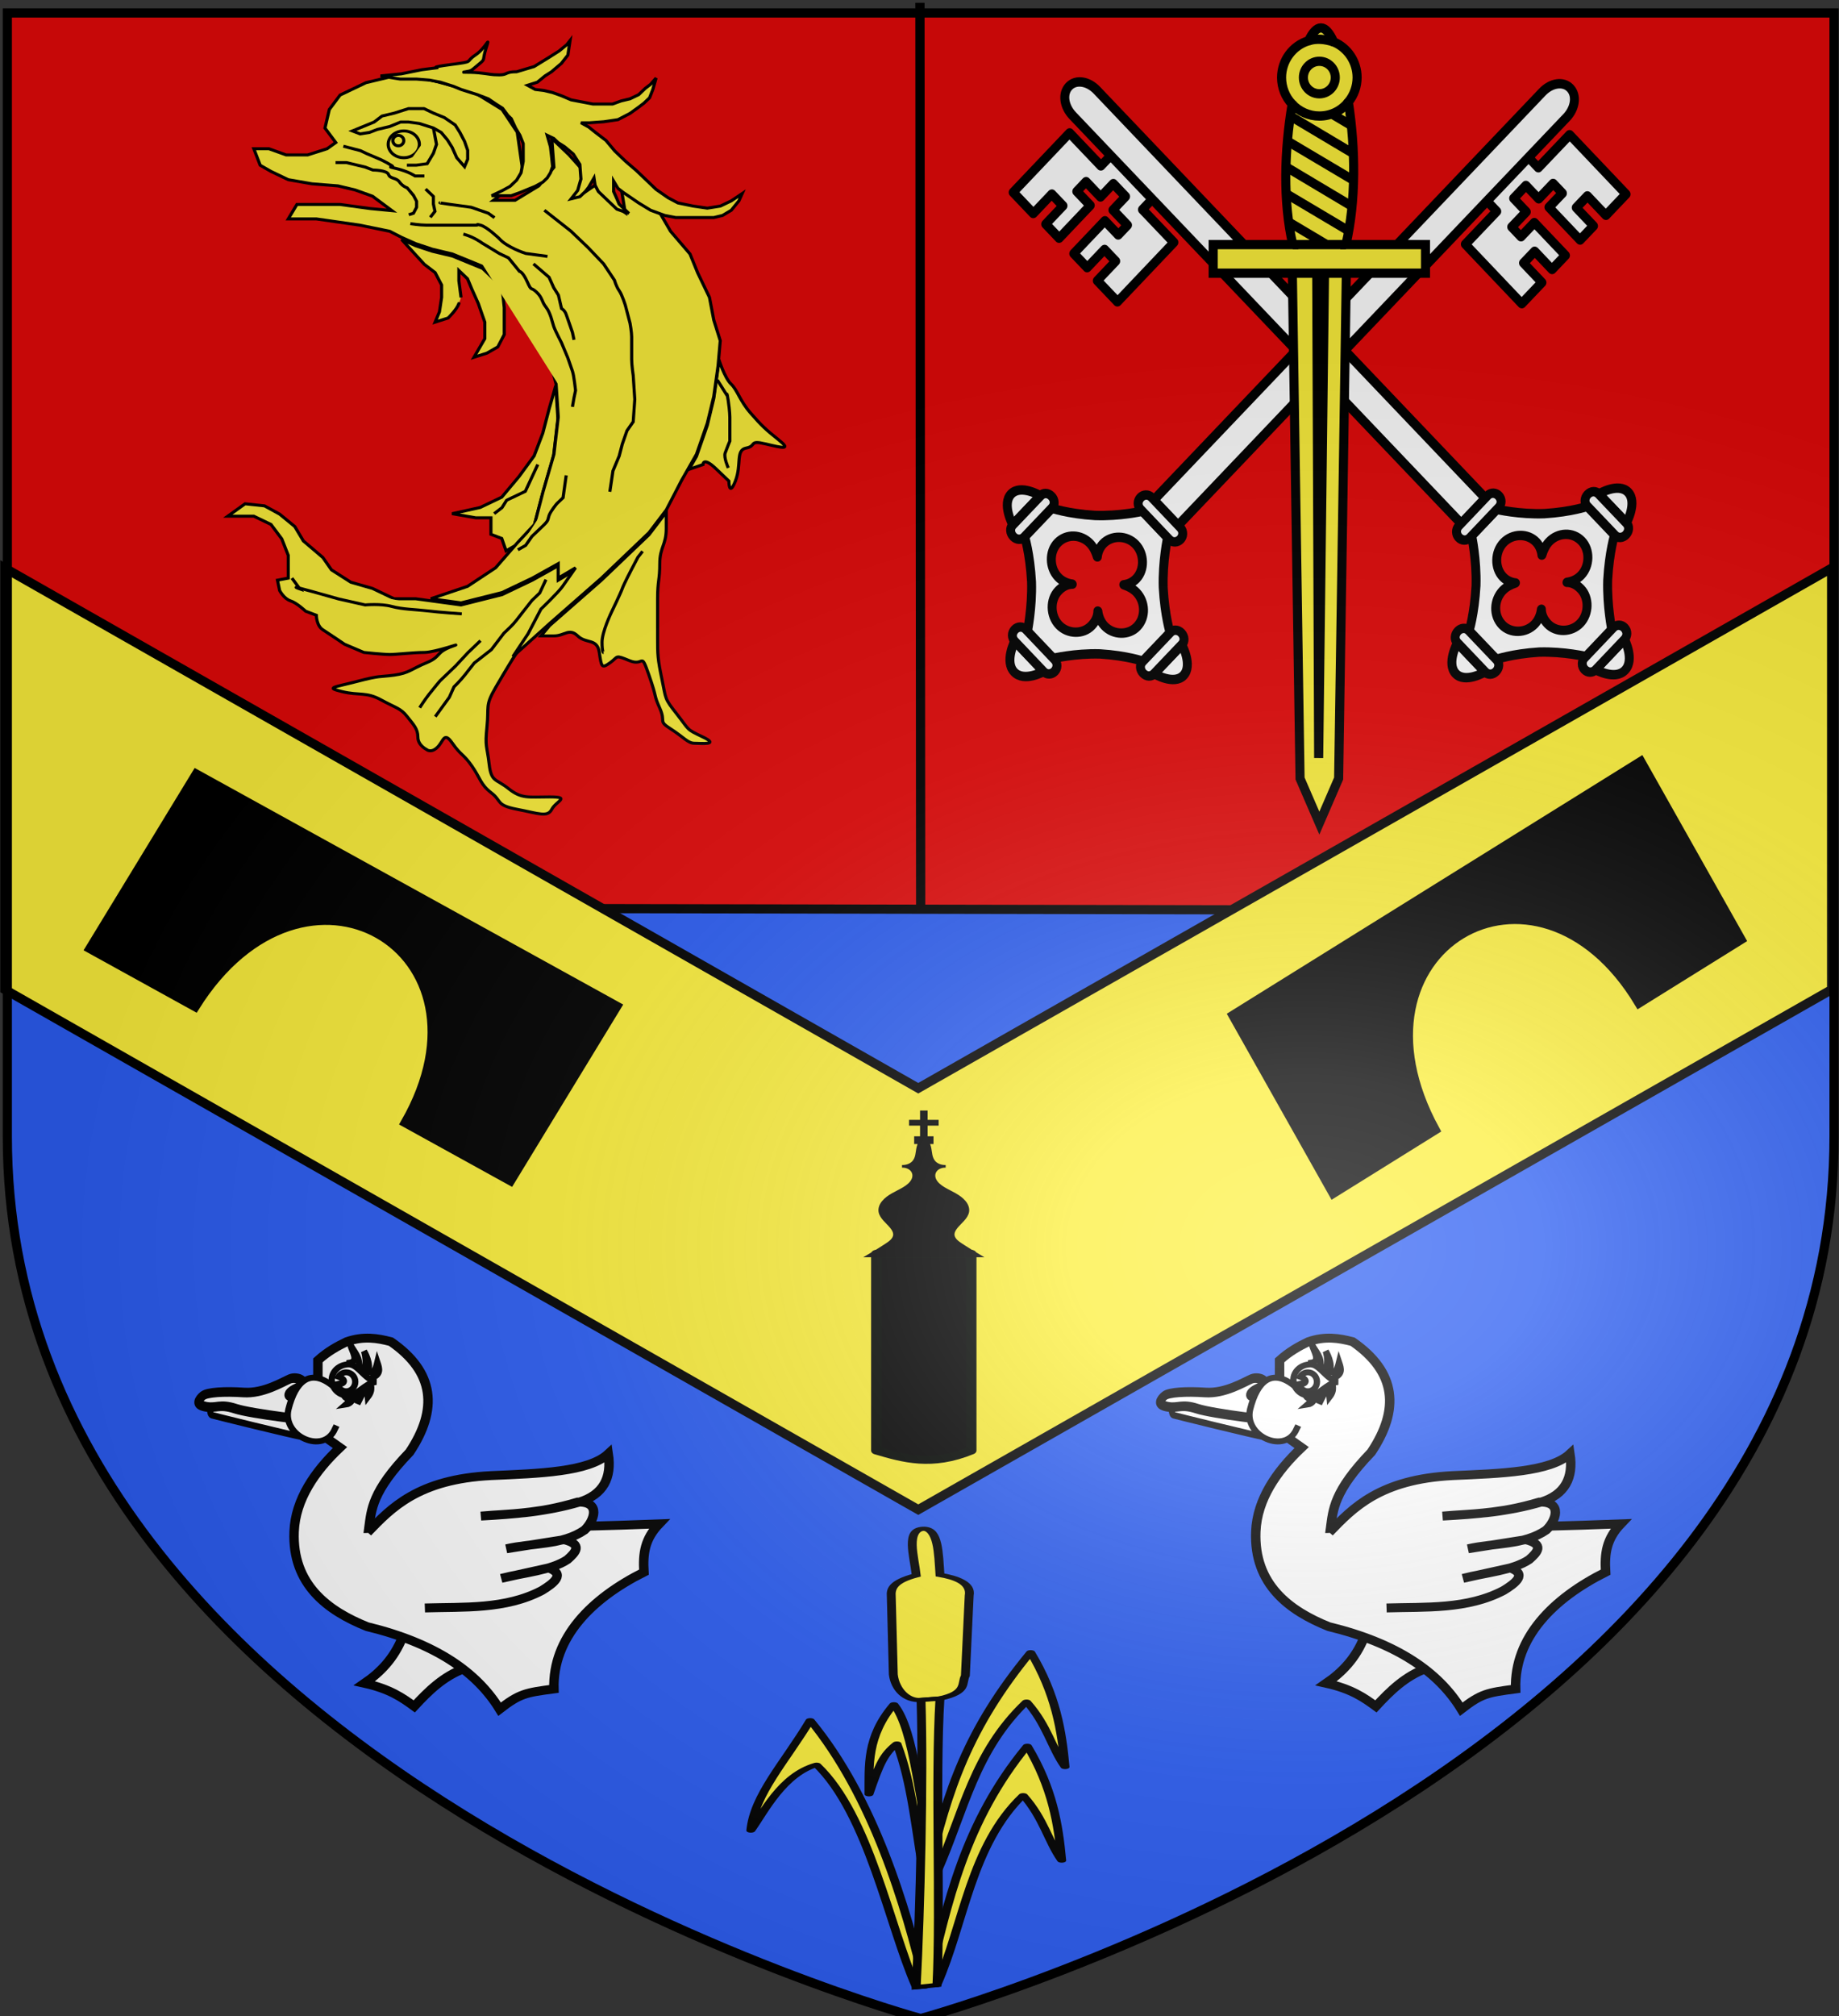 <?xml version="1.0" encoding="UTF-8" standalone="no"?>
<svg
   height="658.974"
   width="601.465"
   version="1.0"
   id="svg2"
   sodipodi:version="0.32"
   inkscape:version="1.1.2 (b8e25be833, 2022-02-05)"
   sodipodi:docname="AAa.svg"
   inkscape:export-filename="/Users/olivier/Desktop/Blason Rouge/Blason_Vide_3D.png"
   inkscape:export-xdpi="144"
   inkscape:export-ydpi="144"
   inkscape:output_extension="org.inkscape.output.svg.inkscape"
   xmlns:inkscape="http://www.inkscape.org/namespaces/inkscape"
   xmlns:sodipodi="http://sodipodi.sourceforge.net/DTD/sodipodi-0.dtd"
   xmlns:xlink="http://www.w3.org/1999/xlink"
   xmlns="http://www.w3.org/2000/svg"
   xmlns:svg="http://www.w3.org/2000/svg"
   xmlns:rdf="http://www.w3.org/1999/02/22-rdf-syntax-ns#"
   xmlns:cc="http://creativecommons.org/ns#"
   xmlns:dc="http://purl.org/dc/elements/1.1/">
  <rect width="100%" height="100%" fill="#333333" stroke="none"/>
  <sodipodi:namedview
     inkscape:window-height="1525"
     inkscape:window-width="2560"
     inkscape:pageshadow="2"
     inkscape:pageopacity="0.0"
     guidetolerance="10.0"
     gridtolerance="10.0"
     objecttolerance="10000"
     borderopacity="1.0"
     bordercolor="#666666"
     pagecolor="#ffffff"
     id="base"
     showgrid="true"
     height="660px"
     inkscape:zoom="0.9855959"
     inkscape:cx="-58.34034"
     inkscape:cy="301.84785"
     inkscape:window-x="-9"
     inkscape:window-y="-9"
     inkscape:current-layer="layer4"
     showguides="true"
     inkscape:guide-bbox="true"
     inkscape:snap-nodes="false"
     inkscape:snap-global="false"
     showborder="false"
     inkscape:pagecheckerboard="0"
     inkscape:window-maximized="1">
    <inkscape:grid
       type="xygrid"
       id="grid2403"
       visible="false"
       enabled="true"
       spacingx="30px"
       spacingy="30px" />
  </sodipodi:namedview>
  <desc
     id="desc4">Flag of Canton of Valais (Wallis)</desc>
  <defs
     id="defs6">
    <linearGradient
       id="linearGradient2893">
      <stop
         style="stop-color:white;stop-opacity:0.314;"
         offset="0"
         id="stop2895" />
      <stop
         id="stop2897"
         offset="0.19"
         style="stop-color:white;stop-opacity:0.251;" />
      <stop
         style="stop-color:#6b6b6b;stop-opacity:0.125;"
         offset="0.6"
         id="stop2901" />
      <stop
         style="stop-color:black;stop-opacity:0.125;"
         offset="1"
         id="stop2899" />
    </linearGradient>
    <radialGradient
       inkscape:collect="always"
       xlink:href="#linearGradient2893"
       id="radialGradient3163"
       gradientUnits="userSpaceOnUse"
       gradientTransform="matrix(1.354,0,0,0.977,126.232,187.325)"
       cx="221.445"
       cy="226.331"
       fx="221.445"
       fy="226.331"
       r="300" />
    <pattern
       patternUnits="userSpaceOnUse"
       width="178.168"
       height="199.71"
       patternTransform="translate(-328.318,-112.593)"
       id="pattern4124">
      <g
         transform="matrix(0.806,0,0,0.77,264.813,86.782)"
         id="g4119">
        <path
           style="fill:#fcef3c;fill-opacity:1;stroke:#000000;stroke-width:3.807;stroke-miterlimit:4;stroke-dasharray:none;stroke-opacity:1;display:inline"
           sodipodi:nodetypes="cccccccccccccccccccccccccccccccccccccccc"
           id="path4262"
           d="M -267.374,-6.853 L -272.223,16.977 L -277.071,-6.853 L -277.071,-26.381 L -277.071,-51.594 L -302.284,-51.594 L -302.284,-37.048 L -311.982,-37.048 L -311.982,-51.594 L -326.528,-51.594 L -326.528,-61.291 L -311.982,-61.291 L -311.982,-75.837 L -302.284,-75.837 L -302.284,-61.291 L -277.071,-61.291 L -277.071,-86.504 L -291.617,-86.504 L -291.617,-96.202 L -277.071,-96.202 L -277.071,-110.748 L -267.374,-110.748 L -267.374,-96.202 L -252.828,-96.202 L -252.828,-86.504 L -267.374,-86.504 L -267.374,-61.291 L -242.161,-61.291 L -242.161,-75.837 L -232.463,-75.837 L -232.463,-61.291 L -217.917,-61.291 L -217.917,-51.594 L -232.463,-51.594 L -232.463,-37.048 L -242.161,-37.048 L -242.161,-51.594 L -267.374,-51.594 L -267.374,-26.381 L -267.374,-6.853 z"
           inkscape:tile-cx="-271.30875"
           inkscape:tile-cy="-47.720769"
           inkscape:tile-w="108.61065"
           inkscape:tile-h="127.72503"
           inkscape:tile-x0="-325.61408"
           inkscape:tile-y0="-111.58328" />
        <use
           height="658.974"
           width="601.465"
           x="0"
           y="0"
           inkscape:tiled-clone-of="#path4262"
           xlink:href="#path4262"
           id="use2607" />
        <use
           height="658.974"
           width="601.465"
           x="0"
           y="0"
           inkscape:tiled-clone-of="#path4262"
           xlink:href="#path4262"
           transform="translate(108.611,127.725)"
           id="use2613" />
      </g>
    </pattern>
    <g
       id="f">
      <rect
         id="rect1964"
         style="fill:#28166f"
         y="-30"
         x="-50"
         height="60"
         width="100" />
      <g
         id="g1966"
         style="fill:#ffffff"
         transform="translate(0,-20)">
        <path
           id="path1968"
           d="M -1.212,27.818 C -1.212,22.175 -2.091,20.471 -4.542,13.98 C -5.709,10.888 -5.024,7.103 -2.858,3.601 C -2.082,2.346 -1.114,1.214 0,0 C 1.114,1.214 2.082,2.346 2.858,3.601 C 5.024,7.103 5.709,10.888 4.542,13.98 C 2.091,20.471 1.212,22.175 1.212,27.818 L -1.212,27.818 z" />
        <path
           id="rwi"
           d="M 2.922,27.672 C 2.922,21.721 5.239,17.829 8.501,16.66 C 9.949,16.141 11.808,16.387 13.519,18.107 C 15.638,20.236 16.255,26.1 10.036,27.228 C 10.694,26.272 10.655,24.147 9.322,23.441 C 8.331,22.916 7.209,23.188 6.646,23.564 C 5.822,24.116 4.917,25.67 4.967,27.672 L 2.922,27.672 z" />
        <path
           id="path1971"
           d="M 1.777,30.183 C 1.79,32.191 2.795,33.518 4.516,34.257 C 4.295,34.955 3.257,36.378 1.831,36.281 C 1.55,37.787 1.282,38.632 0,40 C -1.282,38.632 -1.55,37.787 -1.831,36.281 C -3.257,36.378 -4.295,34.955 -4.516,34.257 C -2.795,33.518 -1.79,32.191 -1.777,30.183 L 1.777,30.183 z" />
        <use
           xlink:href="#rwi"
           height="400"
           width="800"
           y="0"
           x="0"
           id="use1973"
           transform="scale(-1,1)" />
        <rect
           id="rect1975"
           y="27.331"
           x="-7.923"
           height="3.218"
           width="15.846" />
      </g>
    </g>
    <g
       id="s">
      <g
         id="c">
        <path
           id="t"
           d="M 0,0 L 0,1 L 0.5,1 L 0,0 z"
           transform="matrix(0.951,0.309,-0.309,0.951,0,-1)" />
        <use
           xlink:href="#t"
           transform="scale(-1,1)"
           id="use2144"
           x="0"
           y="0"
           width="810"
           height="540" />
      </g>
      <g
         id="a">
        <use
           xlink:href="#c"
           transform="matrix(0.309,0.951,-0.951,0.309,0,0)"
           id="use2147"
           x="0"
           y="0"
           width="810"
           height="540" />
        <use
           xlink:href="#c"
           transform="matrix(-0.809,0.588,-0.588,-0.809,0,0)"
           id="use2149"
           x="0"
           y="0"
           width="810"
           height="540" />
      </g>
      <use
         xlink:href="#a"
         transform="scale(-1,1)"
         id="use2151"
         x="0"
         y="0"
         width="810"
         height="540" />
    </g>
    <g
       id="s-4">
      <g
         id="c-6">
        <path
           transform="matrix(0.951,0.309,-0.309,0.951,0,-1)"
           d="M 0,0 L 0,1 L 0.5,1 L 0,0 z"
           id="t-0" />
        <use
           height="540"
           width="810"
           y="0"
           x="0"
           id="use2144-7"
           transform="scale(-1,1)"
           xlink:href="#t-0" />
      </g>
      <g
         id="a-1">
        <use
           height="540"
           width="810"
           y="0"
           x="0"
           id="use2147-7"
           transform="matrix(0.309,0.951,-0.951,0.309,0,0)"
           xlink:href="#c-6" />
        <use
           height="540"
           width="810"
           y="0"
           x="0"
           id="use2149-7"
           transform="matrix(-0.809,0.588,-0.588,-0.809,0,0)"
           xlink:href="#c-6" />
      </g>
      <use
         height="540"
         width="810"
         y="0"
         x="0"
         id="use2151-7"
         transform="scale(-1,1)"
         xlink:href="#a-1" />
    </g>
    <pattern
       id="pattern4124-7"
       patternTransform="translate(-328.318,-112.593)"
       height="199.71"
       width="178.168"
       patternUnits="userSpaceOnUse">
      <g
         id="g4119-5"
         transform="matrix(0.806,0,0,0.77,264.813,86.782)">
        <path
           inkscape:tile-y0="-111.58328"
           inkscape:tile-x0="-325.61408"
           inkscape:tile-h="127.72503"
           inkscape:tile-w="108.61065"
           inkscape:tile-cy="-47.720769"
           inkscape:tile-cx="-271.30875"
           d="M -267.374,-6.853 L -272.223,16.977 L -277.071,-6.853 L -277.071,-26.381 L -277.071,-51.594 L -302.284,-51.594 L -302.284,-37.048 L -311.982,-37.048 L -311.982,-51.594 L -326.528,-51.594 L -326.528,-61.291 L -311.982,-61.291 L -311.982,-75.837 L -302.284,-75.837 L -302.284,-61.291 L -277.071,-61.291 L -277.071,-86.504 L -291.617,-86.504 L -291.617,-96.202 L -277.071,-96.202 L -277.071,-110.748 L -267.374,-110.748 L -267.374,-96.202 L -252.828,-96.202 L -252.828,-86.504 L -267.374,-86.504 L -267.374,-61.291 L -242.161,-61.291 L -242.161,-75.837 L -232.463,-75.837 L -232.463,-61.291 L -217.917,-61.291 L -217.917,-51.594 L -232.463,-51.594 L -232.463,-37.048 L -242.161,-37.048 L -242.161,-51.594 L -267.374,-51.594 L -267.374,-26.381 L -267.374,-6.853 z"
           id="path4262-3"
           sodipodi:nodetypes="cccccccccccccccccccccccccccccccccccccccc"
           style="fill:#fcef3c;fill-opacity:1;stroke:#000000;stroke-width:3.807;stroke-miterlimit:4;stroke-dasharray:none;stroke-opacity:1;display:inline" />
        <use
           id="use2607-1"
           xlink:href="#path4262-3"
           inkscape:tiled-clone-of="#path4262-3"
           y="0"
           x="0"
           width="601.465"
           height="658.974" />
        <use
           id="use2613-3"
           transform="translate(108.611,127.725)"
           xlink:href="#path4262-3"
           inkscape:tiled-clone-of="#path4262-3"
           y="0"
           x="0"
           width="601.465"
           height="658.974" />
      </g>
    </pattern>
    <g
       id="s-9">
      <g
         id="c-3">
        <path
           id="t-4"
           d="M 0,0 L 0,1 L 0.5,1 L 0,0 z"
           transform="matrix(0.951,0.309,-0.309,0.951,0,-1)" />
        <use
           xlink:href="#t-4"
           transform="scale(-1,1)"
           id="use2144-4"
           x="0"
           y="0"
           width="810"
           height="540" />
      </g>
      <g
         id="a-6">
        <use
           xlink:href="#c-3"
           transform="matrix(0.309,0.951,-0.951,0.309,0,0)"
           id="use2147-0"
           x="0"
           y="0"
           width="810"
           height="540" />
        <use
           xlink:href="#c-3"
           transform="matrix(-0.809,0.588,-0.588,-0.809,0,0)"
           id="use2149-6"
           x="0"
           y="0"
           width="810"
           height="540" />
      </g>
      <use
         xlink:href="#a-6"
         transform="scale(-1,1)"
         id="use2151-6"
         x="0"
         y="0"
         width="810"
         height="540" />
    </g>
    <g
       id="f-0">
      <rect
         width="100"
         height="60"
         x="-50"
         y="-30"
         style="fill:#28166f"
         id="rect1964-9" />
      <g
         transform="translate(0,-20)"
         style="fill:#ffffff"
         id="g1966-0">
        <path
           d="M -1.212,27.818 C -1.212,22.175 -2.091,20.471 -4.542,13.98 C -5.709,10.888 -5.024,7.103 -2.858,3.601 C -2.082,2.346 -1.114,1.214 0,0 C 1.114,1.214 2.082,2.346 2.858,3.601 C 5.024,7.103 5.709,10.888 4.542,13.98 C 2.091,20.471 1.212,22.175 1.212,27.818 L -1.212,27.818 z"
           id="path1968-0" />
        <path
           d="M 2.922,27.672 C 2.922,21.721 5.239,17.829 8.501,16.66 C 9.949,16.141 11.808,16.387 13.519,18.107 C 15.638,20.236 16.255,26.1 10.036,27.228 C 10.694,26.272 10.655,24.147 9.322,23.441 C 8.331,22.916 7.209,23.188 6.646,23.564 C 5.822,24.116 4.917,25.67 4.967,27.672 L 2.922,27.672 z"
           id="rwi-6" />
        <path
           d="M 1.777,30.183 C 1.79,32.191 2.795,33.518 4.516,34.257 C 4.295,34.955 3.257,36.378 1.831,36.281 C 1.55,37.787 1.282,38.632 0,40 C -1.282,38.632 -1.55,37.787 -1.831,36.281 C -3.257,36.378 -4.295,34.955 -4.516,34.257 C -2.795,33.518 -1.79,32.191 -1.777,30.183 L 1.777,30.183 z"
           id="path1971-1" />
        <use
           transform="scale(-1,1)"
           id="use1973-3"
           x="0"
           y="0"
           width="800"
           height="400"
           xlink:href="#rwi-6" />
        <rect
           width="15.846"
           height="3.218"
           x="-7.923"
           y="27.331"
           id="rect1975-8" />
      </g>
    </g>
    <g
       id="s-4-8">
      <g
         id="c-6-6">
        <path
           id="t-0-0"
           d="M 0,0 L 0,1 L 0.5,1 L 0,0 z"
           transform="matrix(0.951,0.309,-0.309,0.951,0,-1)" />
        <use
           xlink:href="#t-0-0"
           transform="scale(-1,1)"
           id="use2144-7-2"
           x="0"
           y="0"
           width="810"
           height="540" />
      </g>
      <g
         id="a-1-4">
        <use
           xlink:href="#c-6-6"
           transform="matrix(0.309,0.951,-0.951,0.309,0,0)"
           id="use2147-7-8"
           x="0"
           y="0"
           width="810"
           height="540" />
        <use
           xlink:href="#c-6-6"
           transform="matrix(-0.809,0.588,-0.588,-0.809,0,0)"
           id="use2149-7-6"
           x="0"
           y="0"
           width="810"
           height="540" />
      </g>
      <use
         xlink:href="#a-1-4"
         transform="scale(-1,1)"
         id="use2151-7-5"
         x="0"
         y="0"
         width="810"
         height="540" />
    </g>
  </defs>
  <g
     inkscape:groupmode="layer"
     id="layer3"
     inkscape:label="Fond écu"
     style="display:inline"
     transform="translate(0.914,-0.835)"
     sodipodi:insensitive="true">
    <path
       sodipodi:nodetypes="cccccc"
       d="m 299.064,659.694 c 0,0 298.723,-81.384 298.723,-288.213 0,-206.829 0,-367.339 0,-367.339 H 0.341 V 371.481 c 0,206.829 298.723,288.213 298.723,288.213 z"
       style="display:inline;opacity:1;fill:#2b5df2;fill-opacity:1;fill-rule:evenodd;stroke:none;stroke-width:3;stroke-linecap:butt;stroke-linejoin:miter;stroke-miterlimit:4;stroke-dasharray:none;stroke-opacity:1"
       id="path5367"
       inkscape:export-xdpi="144"
       inkscape:export-ydpi="144" />
    <path
       style="fill:#e20909;fill-opacity:1;stroke:none;stroke-width:3;stroke-miterlimit:4;stroke-opacity:1"
       d="M 0.94,4.686 H 598.152 V 298.117 H 0.94 Z"
       id="rect8728" />
    <path
       style="fill:#000000;fill-opacity:1;fill-rule:evenodd;stroke:#000000;stroke-width:3;stroke-linecap:butt;stroke-linejoin:miter;stroke-miterlimit:4;stroke-dasharray:none;stroke-opacity:1"
       d="m 1.739,297.477 596.835,1.116"
       id="path5381"
       sodipodi:nodetypes="cc" />
    <path
       style="display:inline;fill:#000000;fill-opacity:1;fill-rule:evenodd;stroke:#000000;stroke-width:3.02;stroke-linecap:butt;stroke-linejoin:miter;stroke-miterlimit:4;stroke-dasharray:none;stroke-opacity:1"
       d="M 299.962,1.749 300.2,299.068"
       id="path6155"
       sodipodi:nodetypes="cc" />
  </g>
  <g
     inkscape:groupmode="layer"
     id="layer4"
     inkscape:label="Meubles"
     style="display:inline;opacity:1"
     transform="translate(0.914,-0.835)">
    <g
       id="g6475"
       inkscape:label="Calque 1"
       transform="matrix(1.001,0,0,0.725,-63.128,-176.192)"
       style="opacity:1">
      <g
         transform="translate(62.857,493.791)"
         style="display:inline;opacity:1"
         id="g6477">
        <g
           id="g5810" />
        <g
           id="g6515">
          <rect
             id="rect4923"
             style="display:inline;opacity:1;fill:none;fill-opacity:1;fill-rule:nonzero;stroke:none;stroke-width:7.56;stroke-linecap:round;stroke-linejoin:round;stroke-miterlimit:4;stroke-dasharray:none;stroke-opacity:1"
             y="3.375078e-14"
             x="0"
             height="660"
             width="600" />
        </g>
      </g>
      <rect
         y="686.648"
         x="314.286"
         height="45.714"
         width="0"
         id="rect4632"
         style="fill:#ff0000;fill-opacity:1;stroke-width:5.394;stroke-miterlimit:4;stroke-dasharray:none" />
    </g>
    <path
       sodipodi:nodetypes="ccccccc"
       d="M 598.135,324.289 V 186.537 l -298.723,170 -298.723,-170 v 137.752 l 298.723,170 z"
       style="display:inline;fill:#fcef3c;fill-opacity:1;fill-rule:evenodd;stroke:#000000;stroke-width:3;stroke-linecap:butt;stroke-linejoin:miter;stroke-miterlimit:4;stroke-dasharray:none;stroke-opacity:1"
       id="path5367-2"
       inkscape:export-xdpi="144"
       inkscape:export-ydpi="144" />
    <path
       id="rect3523"
       style="stroke:#000000;stroke-width:3"
       d="m 63.288,253.861 137.527,75.884 -34.774,57.038 -34.382,-18.971 C 164.103,311.091 98.73,272.717 62.896,329.87 L 28.514,310.899 Z"
       sodipodi:nodetypes="ccccccc" />
    <use
       x="0"
       y="0"
       xlink:href="#rect3523"
       id="use4277"
       width="100%"
       height="100%"
       transform="rotate(-60.773,300.041,4.188)" />
    <g
       id="g4340"
       transform="matrix(1.383,0,0,1.336,-426.692,-476.89)"
       style="display:inline;fill:#fcef3c;stroke-width:0.736">
      <path
         d="m 437.841,552.554 c -5.107,0 -6.641,0.506 -9.705,-2.02 -3.066,-2.528 -4.087,-1.517 -4.597,-6.061 -0.51,-4.544 -1.02,-4.039 -0.51,-9.089 0.51,-5.052 -0.511,-5.05 2.043,-9.597 2.554,-4.544 4.087,-7.071 4.087,-7.071 l 3.576,-5.555 3.064,-6.061 c 0,0 4.087,-4.039 5.109,-5.555 1.021,-1.514 3.064,-4.544 3.064,-4.544 l -4.086,2.527 v -3.536 l -1.285,0.741 -4.844,2.794 -7.152,3.536 -9.706,2.524 -7.152,-1.009 -3.576,-0.506 h -5.107 l -5.107,-2.524 -5.109,-1.514 -4.596,-3.032 -2.043,-3.03 -4.597,-4.041 -2.043,-3.536 -3.576,-3.03 -3.576,-2.02 -4.597,-0.506 -4.086,3.032 h 3.576 2.58 l 4.06,2.02 2.554,3.536 1.532,4.039 v 3.032 2.524 l -2.554,0.506 0.51,2.524 c 0,0 1.021,2.02 2.554,2.527 1.533,0.506 3.576,2.527 3.576,2.527 l 2.556,1.009 c 0,0 -10e-4,2.527 1.532,3.536 1.532,1.009 5.107,3.534 5.107,3.534 l 4.597,2.021 c 0,0 4.597,0.506 6.129,0.506 1.533,0 5.619,-0.506 8.173,-0.506 2.554,0 9.85,-2.703 6.641,-1.514 -4.087,1.514 -2.554,2.524 -6.129,4.039 -3.576,1.517 -4.087,2.527 -7.663,3.032 -3.576,0.502 -3.066,-0.002 -8.683,1.514 -5.619,1.514 -7.663,1.514 -3.576,2.524 4.086,1.011 5.619,0 9.195,2.02 3.576,2.02 4.597,2.022 6.129,4.041 1.532,2.02 2.554,3.03 2.554,5.05 0,2.02 2.043,3.03 2.043,3.03 0,0 1.022,1.011 2.554,-0.503 1.533,-1.514 1.532,-4.041 3.576,-1.012 2.043,3.034 2.554,2.528 4.597,5.557 2.043,3.029 2.043,4.544 4.596,6.565 2.556,2.02 1.023,3.032 6.13,4.041 5.107,1.011 7.15,2.02 8.172,0 1.021,-2.02 4.596,-3.036 -0.513,-3.036 z"
         style="fill:#fcef3c;fill-opacity:1;stroke:#000000;stroke-width:0.736;stroke-miterlimit:4;stroke-dasharray:none;stroke-opacity:1"
         id="path4588" />
      <path
         d="m 474.108,537.906 c -4.087,-2.02 -3.066,-1.514 -6.13,-5.555 -3.064,-4.039 -2.554,-3.536 -3.576,-8.585 -1.021,-5.05 -1.021,-6.061 -1.021,-10.1 0,-4.041 0,-5.05 0,-9.597 0,-4.544 0.511,-4.544 0.511,-8.585 0,-4.041 1.532,-4.544 1.532,-8.585 v -4.041 l -4.086,5.555 -5.109,5.05 -6.129,6.061 -12.259,11.108 -2.043,2.528 c 0,0 0.51,0 3.066,0 2.554,0 3.576,-2.02 5.619,0 2.043,2.02 4.596,0.506 5.107,4.041 0.51,3.536 0.511,4.039 2.554,2.524 2.043,-1.514 1.022,-2.019 4.597,-0.504 3.576,1.516 2.554,-2.526 4.597,3.537 2.043,6.06 1.02,4.543 2.554,8.08 1.532,3.536 -0.51,3.03 2.554,5.05 3.066,2.02 4.086,3.534 5.619,3.534 1.53,-0.002 6.128,0.504 2.042,-1.516 z"
         style="fill:#fcef3c;fill-opacity:1;stroke:#000000;stroke-width:0.736;stroke-miterlimit:4;stroke-dasharray:none;stroke-opacity:1"
         id="path4590" />
      <path
         d="m 491.987,465.178 c -3.066,-2.524 -4.087,-3.537 -6.641,-6.565 -2.554,-3.03 -3.064,-5.557 -4.597,-7.071 -1.532,-1.514 -2.896,-6.043 -2.896,-6.043 l -0.169,2.002 -1.021,7.577 -1.533,6.564 -2.554,7.578 -1.761,3.191 3.294,-1.17 c 0,0 0,-2.02 3.064,1.009 3.066,3.032 3.066,3.032 3.066,3.032 0,0 -0.001,4.041 1.532,0 1.532,-4.041 0,-7.577 2.554,-8.082 2.554,-0.506 0.51,-2.02 4.597,-1.009 4.086,1.009 6.13,1.514 3.066,-1.012 z"
         style="fill:#fcef3c;fill-opacity:1;stroke:#000000;stroke-width:0.736;stroke-miterlimit:4;stroke-dasharray:none;stroke-opacity:1"
         id="path4592" />
      <polygon
         points="486.267,550.86 480.917,552.095 485.443,552.917 488.324,552.917 488.324,556.21 490.383,557.034 491.205,559.503 493.264,558.267 496.556,554.563 498.202,547.979 500.26,540.571 501.083,533.163 500.671,526.577 499.437,531.105 498.202,536.044 496.556,540.571 493.675,544.687 490.383,548.802 "
         transform="matrix(1.241,0,0,1.227,-182.044,-194.163)"
         style="fill:#fcef3c;fill-opacity:1;stroke:#000000;stroke-width:0.596;stroke-miterlimit:4;stroke-dasharray:none;stroke-opacity:1"
         id="polygon4594" />
      <path
         d="m 422.006,423.26 -7.152,-3.034 -4.802,-1.185 -3.882,-1.338 -1.667,-0.772 -1.666,-0.769 5.376,6.086 2.554,2.02 1.533,3.034 v 3.03 l -0.511,3.536 -1.021,2.524 3.066,-1.009 c 0,0 2.043,-2.02 2.554,-3.536 0.511,-1.516 0.51,-1.514 0.51,-1.514 l -0.51,-4.041 v -2.524 l 2.043,2.019 1.021,2.527 1.532,3.536 1.532,4.544 v 4.041 l -2.554,4.546 3.066,-1.01 2.554,-1.514 1.532,-3.03 v -3.536 -3.032 l -0.51,-5.05 z"
         style="fill:#fcef3c;fill-opacity:1;stroke:#000000;stroke-width:0.736;stroke-miterlimit:4;stroke-dasharray:none;stroke-opacity:1"
         id="path4596" />
      <path
         d="m 376.033,411.139 h 6.641 l 10.215,1.514 7.152,1.514 2.798,1.491 3.333,1.539 3.882,1.339 4.802,1.188 7.152,3.03 4.597,4.547 5.618,6.565 5.619,11.615 1.532,6.061 0.511,8.08 -1.021,9.091 -2.554,9.09 -2.043,8.083 -4.086,4.543 -5.109,6.062 -6.64,4.544 -8.684,3.03 7.152,1.011 9.706,-2.528 7.152,-3.534 4.844,-2.792 1.285,-0.742 v 3.536 l 4.086,-2.524 c 0,0 -2.043,3.027 -3.064,4.544 -1.022,1.513 -5.109,5.554 -5.109,5.554 l -3.064,6.06 -3.576,5.555 8.683,-8.08 12.259,-11.112 6.129,-6.06 5.109,-5.052 4.086,-5.554 3.639,-7.269 3.512,-6.368 2.554,-7.574 1.533,-6.568 1.021,-7.574 0.51,-6.061 -1.532,-5.05 -1.022,-5.555 -2.778,-5.98 -1.82,-4.626 -4.597,-5.555 -2.554,-4.544 -5.107,-3.032 -4.087,-3.536 1.021,6.568 -4.086,-3.032 -2.556,-4.039 -3.576,2.524 v -6.06 l -3.064,-3.536 -4.087,-4.042 0.511,7.072 -3.576,4.544 -5.619,3.536 h -5.107 l 7.152,-5.555 -1.532,-11.11 -3.576,-5.555 -7.152,-4.547 -9.195,-2.524 -7.663,-1.514 -8.173,2.02 -6.129,3.03 -2.554,3.536 -1.022,4.544 2.554,3.536 -2.043,1.514 -4.597,1.517 h -5.107 l -4.087,-1.517 h -3.549 l 1.506,4.041 2.556,1.513 4.086,2.021 5.619,1.011 6.129,0.503 4.086,1.01 4.087,1.516 4.597,3.536 -5.109,-0.506 -7.152,-1.009 h -5.618 -4.597 z"
         style="fill:#fcef3c;fill-opacity:1;stroke:#000000;stroke-width:0.736;stroke-miterlimit:4;stroke-dasharray:none;stroke-opacity:1"
         id="path4598" />
      <path
         d="m 397.849,376.161 4.895,-0.51 4.895,-1.019 3.864,-0.511 c 0,0 -2.575,0 3.092,-0.765 5.667,-0.762 3.091,-0.508 5.667,-2.291 2.577,-1.783 3.608,-5.095 2.577,-1.783 -1.03,3.312 0,2.545 -1.803,4.074 -1.803,1.529 -1.545,1.529 -3.092,1.783 -1.545,0.256 0.516,0.002 3.092,0.256 2.577,0.254 2.834,0.508 4.895,0.508 2.06,0 1.288,-0.765 4.122,-0.765 l 4.122,-1.273 3.607,-2.294 2.318,-1.527 1.803,-1.529 0.772,-1.019 -0.515,3.566 -1.545,2.037 -2.32,2.037 -1.545,1.021 -1.803,1.527 -2.319,0.763 1.803,1.02 2.062,0.254 2.06,0.511 2.062,0.765 2.318,1.019 2.577,0.511 2.575,0.508 h 4.637 l 2.062,-0.765 2.06,-0.508 2.062,-1.019 1.545,-1.53 1.288,-1.019 1.288,-1.528 -0.773,2.802 -0.772,2.037 -1.288,1.275 -1.288,1.019 -2.062,1.529 -2.834,1.527 -3.349,0.511 -3.349,0.254 h -2.062 l 1.803,1.019 1.545,1.275 2.577,2.037 2.06,2.548 2.577,2.548 2.577,2.291 2.834,2.802 1.803,1.783 2.834,2.036 2.318,1.275 3.607,0.766 3.349,0.508 3.092,-0.508 2.577,-1.276 2.575,-1.782 -0.772,1.782 -1.803,2.295 -2.062,1.273 -2.06,0.511 h -4.122 -4.895 l -2.577,-0.511 -3.349,-1.273 -2.834,-1.784 -1.803,-1.275 -1.803,-1.271 -1.288,-1.019 -1.03,-1.783 v 2.548 l 0.773,1.783 0.515,1.271 1.288,1.276 1.03,1.019 -2.834,-1.019 -1.803,-1.784 -2.577,-2.546 -0.773,-1.529 -0.257,-1.783 -1.288,2.294 -0.773,1.019 -1.288,1.273 -2.06,0.511 1.545,-2.04 0.773,-2.802 -0.258,-3.566 -1.545,-2.545 -2.06,-1.784 -1.546,-1.019 -1.03,-1.02 -1.545,-0.762 0.772,2.8 0.258,2.292 0.257,2.548 -0.515,1.529 -0.772,1.273 -1.031,1.019 -1.803,1.019 -1.803,0.765 -1.803,0.765 -2.06,0.765 h -2.062 -2.575 l 2.575,-1.275 1.803,-1.019 1.546,-1.527 1.03,-1.783 0.515,-2.802 v -2.04 -2.292 l -0.773,-2.036 -1.03,-1.783 -1.03,-2.294 -0.773,-0.765 -1.288,-1.783 -1.545,-1.019 -1.803,-1.273 -2.575,-1.019 -3.865,-1.275 -1.803,-0.766 -3.092,-1.017 -2.575,-0.508 -3.092,-0.256 h -3.864 z"
         style="fill:#fcef3c;fill-opacity:1;stroke:#000000;stroke-width:0.736;stroke-miterlimit:4;stroke-dasharray:none;stroke-opacity:1"
         id="path4600" />
      <polygon
         points="481.812,481.122 480.921,479.044 480.03,477.56 478.842,476.075 477.357,475.185 474.686,474.294 472.606,473.997 471.122,473.997 469.044,474.888 466.668,475.48 465.184,476.075 463.401,476.372 461.917,475.778 463.996,474.888 466.074,473.997 467.559,472.81 469.935,472.216 472.606,471.325 475.576,471.325 477.357,472.216 479.437,473.105 481.515,474.591 482.405,476.075 483.296,477.855 483.89,479.638 483.89,481.419 483.296,482.905 "
         transform="matrix(1.241,0,0,1.227,-182.044,-194.163)"
         style="fill:#fcef3c;fill-opacity:1;stroke:#000000;stroke-width:0.596;stroke-miterlimit:4;stroke-dasharray:none;stroke-opacity:1"
         id="polygon4602" />
      <ellipse
         cx="471.716"
         cy="478.45"
         rx="2.97"
         ry="2.672"
         transform="matrix(1.241,0,0,1.227,-182.044,-194.163)"
         style="fill:#fcef3c;fill-opacity:1;stroke:#000000;stroke-width:0.596;stroke-miterlimit:4;stroke-dasharray:none;stroke-opacity:1"
         id="ellipse4604" />
      <circle
         cx="470.677"
         cy="477.708"
         r="1.039"
         transform="matrix(1.241,0,0,1.227,-182.044,-194.163)"
         style="fill:#fcef3c;fill-opacity:1;stroke:#000000;stroke-width:0.596;stroke-miterlimit:4;stroke-dasharray:none;stroke-opacity:1"
         id="circle4606" />
      <polyline
         transform="matrix(1.241,0,0,1.227,-182.044,-194.163)"
         points="477.357,475.185 477.951,478.45 477.357,480.23 476.17,482.312 474.092,482.607       472.31,482.607     "
         id="polyline4608"
         style="fill:#fcef3c;fill-opacity:1;stroke:#000000;stroke-width:0.596;stroke-miterlimit:4;stroke-dasharray:none;stroke-opacity:1" />
      <path
         d="m 436.602,409.018 6.265,5.103 4.055,4.008 3.685,4.01 2.58,4.008 c 0,0 0.369,1.458 1.106,2.55 0.737,1.092 1.475,3.644 1.475,3.644 l 1.106,4.374 c 0,0 0.37,2.183 0.37,3.279 0,1.093 0,4.008 0,5.465 0,1.457 0.369,4.01 0.369,4.01 l 0.369,5.829 -0.369,5.467 -1.475,2.186 -1.106,3.279 -0.737,2.915 -1.475,3.646 -0.737,5.1"
         style="fill:#fcef3c;fill-opacity:1;stroke:#000000;stroke-width:0.736;stroke-miterlimit:4;stroke-dasharray:none;stroke-opacity:1"
         id="path4610" />
      <path
         d="m 434.023,422.138 3.685,3.279 1.107,2.55 1.106,1.82 0.737,3.28 c 0,0 0.737,0.364 1.106,1.458 0.369,1.095 1.475,4.374 1.475,4.374 l 0.369,1.821"
         style="fill:#fcef3c;fill-opacity:1;stroke:#000000;stroke-width:0.736;stroke-miterlimit:4;stroke-dasharray:none;stroke-opacity:1"
         id="path4612" />
      <path
         d="m 387.219,397.36 h 2.579 l 4.422,1.093 1.842,0.729 c 0,0 3.316,0 3.685,1.093 0.37,1.093 1.842,0.725 2.58,1.821 0.737,1.093 1.842,1.458 1.842,1.458 l 1.475,1.821 0.738,1.457 v 1.458 l -0.738,1.459 -1.106,0.364"
         style="fill:#fcef3c;fill-opacity:1;stroke:#000000;stroke-width:0.736;stroke-miterlimit:4;stroke-dasharray:none;stroke-opacity:1"
         id="path4614" />
      <path
         d="m 389.062,393.349 4.054,1.093 1.475,0.728 3.316,1.458 c 0,0 1.475,0.731 2.58,1.458 1.106,0.73 -1.843,0 1.106,0.73 2.948,0.729 4.422,1.821 4.422,1.821 h 2.212"
         style="fill:#fcef3c;fill-opacity:1;stroke:#000000;stroke-width:0.736;stroke-miterlimit:4;stroke-dasharray:none;stroke-opacity:1"
         id="path4616" />
      <polyline
         transform="matrix(1.241,0,0,1.227,-182.044,-194.163)"
         points="475.873,487.357 477.357,488.843 477.357,490.327 477.654,491.813       476.764,493.001     "
         id="polyline4618"
         style="fill:#fcef3c;fill-opacity:1;stroke:#000000;stroke-width:0.596;stroke-miterlimit:4;stroke-dasharray:none;stroke-opacity:1" />
      <path
         d="m 411.911,407.196 c 0,0 -0.369,0 2.212,0.364 2.579,0.364 5.16,0.729 5.16,0.729 l 4.054,1.459 1.475,1.093"
         style="fill:#fcef3c;fill-opacity:1;stroke:#000000;stroke-width:0.736;stroke-miterlimit:4;stroke-dasharray:none;stroke-opacity:1"
         id="path4620" />
      <path
         d="m 404.908,412.298 c 0,0 2.211,0.364 3.686,0.364 1.475,0 0.369,0 2.948,0 2.58,0 5.528,0 5.528,0 0,0 2.212,0 3.318,0 1.106,0 -0.37,-0.364 1.106,0 1.474,0.364 4.422,3.279 4.422,3.279 1.842,2.186 6.265,3.644 6.265,3.644 5.158,0.729 5.158,0.729 5.158,0.729"
         style="fill:#fcef3c;fill-opacity:1;stroke:#000000;stroke-width:0.736;stroke-miterlimit:4;stroke-dasharray:none;stroke-opacity:1"
         id="path4622" />
      <path
         d="m 441.763,473.881 -0.737,5.465 -1.475,1.458 c 0,0 -1.475,1.821 -1.843,2.915 -0.369,1.092 10e-4,1.096 -1.474,2.553 -1.475,1.458 -2.579,2.55 -2.579,2.55 l -1.475,2.186 -1.843,1.093"
         style="fill:#fcef3c;fill-opacity:1;stroke:#000000;stroke-width:0.736;stroke-miterlimit:4;stroke-dasharray:none;stroke-opacity:1"
         id="path4624" />
      <polyline
         transform="matrix(1.241,0,0,1.227,-182.044,-194.163)"
         points="497.252,542.29 496.064,544.964 494.877,547.636 491.313,549.417 490.423,550.9       488.938,552.089     "
         id="polyline4626"
         style="fill:#fcef3c;fill-opacity:1;stroke:#000000;stroke-width:0.596;stroke-miterlimit:4;stroke-dasharray:none;stroke-opacity:1" />
      <path
         d="m 477.511,450.56 2.211,3.644 c 0,0 0,-1.093 0.369,1.457 0.369,2.551 0.369,4.009 0.369,4.009 v 2.917 2.915 c 0,0 -0.737,1.821 -1.106,2.915 -0.369,1.093 0.737,3.644 0.737,3.644"
         style="fill:#fcef3c;fill-opacity:1;stroke:#000000;stroke-width:0.736;stroke-miterlimit:4;stroke-dasharray:none;stroke-opacity:1"
         id="path4628" />
      <path
         d="m 376.9,499.023 1.895,2.654 c 0,0 -3.37,-1.198 2.896,0.626 6.265,1.821 6.265,1.821 6.265,1.821 l 6.265,1.458 c 0,0 3.685,-0.364 6.265,0.364 2.579,0.729 5.527,0.729 8.476,1.093 2.948,0.364 8.107,0.728 8.107,0.728"
         style="fill:#fcef3c;fill-opacity:1;stroke:#000000;stroke-width:0.736;stroke-miterlimit:4;stroke-dasharray:none;stroke-opacity:1"
         id="path4630" />
      <path
         d="m 407.121,530.723 c 0,0 1.105,-1.82 2.211,-3.278 1.106,-1.458 2.579,-3.279 2.579,-3.279 l 3.686,-3.646 2.948,-3.279 2.949,-2.915"
         style="fill:#fcef3c;fill-opacity:1;stroke:#000000;stroke-width:0.736;stroke-miterlimit:4;stroke-dasharray:none;stroke-opacity:1"
         id="path4632" />
      <path
         d="m 410.805,532.911 3.318,-4.736 1.106,-2.55 c 0,0 1.475,-1.459 2.579,-2.917 1.105,-1.458 2.212,-2.915 2.212,-2.915 l 4.054,-3.279 2.949,-4.008 c 0,0 0.367,-0.364 1.475,-1.458 1.106,-1.096 1.842,-2.188 2.948,-3.646 1.107,-1.458 2.212,-2.915 2.212,-2.915 l 1.842,-1.821 1.475,-3.279"
         style="fill:#fcef3c;fill-opacity:1;stroke:#000000;stroke-width:0.736;stroke-miterlimit:4;stroke-dasharray:none;stroke-opacity:1"
         id="path4634" />
      <path
         d="m 450.608,517.243 c 0,0 -0.369,0 -0.369,-2.55 0,-2.55 2.212,-7.288 2.212,-7.288 0,0 2.211,-4.736 2.579,-5.829 0.369,-1.093 2.212,-4.738 2.212,-4.738 l 1.475,-2.915 1.106,-1.458"
         style="fill:#fcef3c;fill-opacity:1;stroke:#000000;stroke-width:0.736;stroke-miterlimit:4;stroke-dasharray:none;stroke-opacity:1"
         id="path4636" />
      <path
         d="m 417.439,414.85 c 2.58,0.729 4.422,2.186 4.422,2.186 l 4.055,2.55 2.211,1.093 2.579,3.28 c 0,0 0.738,0 1.843,2.551 1.106,2.55 0.736,1.093 2.211,2.55 1.475,1.458 1.106,2.186 2.211,3.642 1.106,1.458 1.475,3.647 1.843,4.739 0.369,1.092 1.842,4.007 1.842,4.007 l 1.475,3.645 c 0,0 0.737,2.188 1.106,3.281 0.369,1.093 0.737,4.736 0.737,4.736 l -0.369,1.821 -0.369,2.186"
         style="fill:#fcef3c;fill-opacity:1;stroke:#000000;stroke-width:0.736;stroke-miterlimit:4;stroke-dasharray:none;stroke-opacity:1"
         id="path4638" />
    </g>
    <g
       id="g2585"
       transform="matrix(0.948,0,0,1,673.135,16.741)"
       style="stroke-width:1.027">
      <use
         x="0"
         y="0"
         xlink:href="#use1814"
         id="use2566"
         width="100%"
         height="100%"
         transform="matrix(-1,0,0,1,-511.511,0.595)"
         style="stroke-width:1.027" />
      <g
         id="use1814"
         fill="#ffffff"
         stroke-width="2.8"
         stroke-linejoin="round"
         transform="matrix(0.397,-0.396,0.387,0.385,-487.195,105.38)"
         style="stroke:#000000;stroke-width:5.57;stroke-miterlimit:4;stroke-dasharray:none;stroke-opacity:1">
        <path
           d="m 232,161.852 h 16 v -10 h -15 v -12 h 27 v 12 h 8 v -13 h 11 v -11 h -11 v -13 h -8 v 12 h -27 v -12 h 15 v -10 h -16 v -18 h 49 v 28 h 10 v 37 h -10 v 28 h -49 z"
           id="path1842"
           style="stroke:#000000;stroke-width:5.57;stroke-miterlimit:4;stroke-dasharray:none;stroke-opacity:1" />
        <path
           d="M 310.5,80.941 V 432.5 h -21 V 80.941 c 0,-7.783 4.5,-14.089 10.5,-14.089 6,0 10.5,6.306 10.5,14.089 z"
           id="path1844"
           style="stroke:#000000;stroke-width:5.57;stroke-miterlimit:4;stroke-dasharray:none;stroke-opacity:1" />
        <g
           transform="matrix(0.96,0,0,0.95,12,22)"
           id="g1862"
           style="stroke:#000000;stroke-width:5.833;stroke-miterlimit:4;stroke-dasharray:none;stroke-opacity:1">
          <path
             d="m 311.3,437 c 0,0 8,13 19.7,24.3 13,12 23,17.2 23,17.2 v 24.9 c 0,0 -10,5.2 -23,17.2 C 319.3,532 311.3,545 311.3,545 h -22.8 c 0,0 -7.9,-13 -19.5,-24.4 -13,-12 -23,-17.2 -23,-17.2 v -24.9 c 0,0 10,-5.2 23,-17.2 C 280.6,450 288.5,437 288.5,437 Z"
             id="path1846"
             style="stroke:#000000;stroke-width:5.833;stroke-miterlimit:4;stroke-dasharray:none;stroke-opacity:1" />
          <path
             fill="#e20909"
             d="m 315,470 c 0,3 -1,6 -3,8.6 3,-1.6 6,-2.6 9,-2.6 8,0 15,6.5 15,15 0,8 -7,15 -15,15 -3.6,0 -7,-1.5 -9.4,-3.5 2.4,2.5 3.4,5.9 3.4,9.5 0,8 -7,15 -15,15 -8,0 -15,-7 -15,-15 0,-3.6 1,-7 3.4,-9.5 -2.4,2 -5.9,3.5 -9.4,3.5 -8,0 -15,-7 -15,-15 0,-8.5 7,-15 15,-15 3,0 6,1 9,2.6 -2,-2.6 -3,-5.6 -3,-8.6 0,-8 7,-15 15,-15 8,0 15,7 15,15 z"
             id="path1848"
             style="stroke:#000000;stroke-width:5.833;stroke-miterlimit:4;stroke-dasharray:none;stroke-opacity:1" />
          <path
             id="path1850"
             d="m 287,437 c -3,0 -5,-2.4 -5,-5.3 0,-2.7 2,-5.2 5,-5.2 h 26 c 3,0 5,2.5 5,5.2 0,3.3 -2.3,5.3 -5,5.3 z"
             style="stroke:#000000;stroke-width:5.833;stroke-miterlimit:4;stroke-dasharray:none;stroke-opacity:1" />
          <g
             id="g1856"
             style="stroke:#000000;stroke-width:5.833;stroke-miterlimit:4;stroke-dasharray:none;stroke-opacity:1">
            <path
               d="m 287,555 c 0,0 4,14 13,14 9,0 13,-14 13,-14 z"
               id="path1852"
               style="stroke:#000000;stroke-width:5.833;stroke-miterlimit:4;stroke-dasharray:none;stroke-opacity:1" />
            <path
               id="use1854"
               d="m 287,555 c -3,0 -5,-2.4 -5,-5.3 0,-2.7 2,-5.2 5,-5.2 h 26 c 3,0 5,2.5 5,5.2 0,3.3 -2.3,5.3 -5,5.3 z"
               style="stroke:#000000;stroke-width:5.833;stroke-miterlimit:4;stroke-dasharray:none;stroke-opacity:1" />
          </g>
          <g
             id="use1858"
             transform="rotate(90,300,491)"
             style="stroke:#000000;stroke-width:5.833;stroke-miterlimit:4;stroke-dasharray:none;stroke-opacity:1">
            <path
               d="m 287,555 c 0,0 4,14 13,14 9,0 13,-14 13,-14 z"
               id="path1896"
               style="stroke:#000000;stroke-width:5.833;stroke-miterlimit:4;stroke-dasharray:none;stroke-opacity:1" />
            <path
               id="path1898"
               d="m 287,555 c -3,0 -5,-2.4 -5,-5.3 0,-2.7 2,-5.2 5,-5.2 h 26 c 3,0 5,2.5 5,5.2 0,3.3 -2.3,5.3 -5,5.3 z"
               style="stroke:#000000;stroke-width:5.833;stroke-miterlimit:4;stroke-dasharray:none;stroke-opacity:1" />
          </g>
          <g
             id="use1860"
             transform="rotate(-90,300,491)"
             style="stroke:#000000;stroke-width:5.833;stroke-miterlimit:4;stroke-dasharray:none;stroke-opacity:1">
            <path
               d="m 287,555 c 0,0 4,14 13,14 9,0 13,-14 13,-14 z"
               id="path1902"
               style="stroke:#000000;stroke-width:5.833;stroke-miterlimit:4;stroke-dasharray:none;stroke-opacity:1" />
            <path
               id="path1904"
               d="m 287,555 c -3,0 -5,-2.4 -5,-5.3 0,-2.7 2,-5.2 5,-5.2 h 26 c 3,0 5,2.5 5,5.2 0,3.3 -2.3,5.3 -5,5.3 z"
               style="stroke:#000000;stroke-width:5.833;stroke-miterlimit:4;stroke-dasharray:none;stroke-opacity:1" />
          </g>
        </g>
      </g>
    </g>
    <g
       id="g2681"
       transform="matrix(0.429,0,0,0.437,394.797,8.872)"
       style="stroke:#000000;stroke-width:6.93;stroke-miterlimit:4;stroke-dasharray:none;stroke-opacity:1">
      <path
         d="m 62.726,178.066 h 41.416 l -6,385.858 -14.708,33.355 -14.708,-33.355 z"
         style="fill:#fcef3c;fill-opacity:1;fill-rule:nonzero;stroke:#000000;stroke-width:6.93;stroke-miterlimit:4;stroke-dasharray:none;stroke-opacity:1"
         id="rect2770" />
      <path
         d="M 81.426,181.548 82.921,548.58 87.426,181.548 Z"
         style="fill:#fcef3c;fill-opacity:1;fill-rule:evenodd;stroke:#000000;stroke-width:6.93;stroke-linecap:butt;stroke-linejoin:miter;stroke-miterlimit:4;stroke-dasharray:none;stroke-opacity:1"
         id="path2773" />
      <path
         id="rect4549"
         style="fill:#fcef3c;fill-opacity:1;fill-rule:nonzero;stroke:#000000;stroke-width:6.93;stroke-miterlimit:4;stroke-dasharray:none;stroke-opacity:1"
         d="m 84.621,2.5 c -3.152,0 -6.32,3.273 -9.387,9.584 -12.189,3.621 -20.558,14.81 -20.59,27.525 0.012,7.423 2.891,14.555 8.035,19.906 -5.848,34.523 -7.139,72.477 0.48,105.043 H 2.5 v 21.379 h 161.869 v -21.379 h -60.654 c 7.803,-33.068 7.306,-71.7 1.844,-106.645 4.282,-5.142 6.639,-11.614 6.666,-18.305 C 112.225,27.923 105.162,17.396 94.348,12.967 91.222,6.004 87.932,2.5 84.621,2.5 Z" />
      <path
         id="path4075"
         style="fill:#fcef3c;stroke:#000000;stroke-width:6.93;stroke-linecap:butt;stroke-linejoin:miter;stroke-miterlimit:4;stroke-dasharray:none;stroke-opacity:1"
         d="m 63.16,164.559 h 40.555 M 62.68,59.516 c 5.236,5.425 12.62,8.884 20.755,8.884 9,0 16.845,-4.018 22.124,-10.485 M 94.348,12.967 C 87.76,10.839 81.295,10.234 75.234,12.084 m 8.199,15.369 c 6.713,-8e-4 12.155,5.443 12.152,12.156 0,6.711 -5.44,12.151 -12.151,12.151 -6.711,0 -12.151,-5.44 -12.151,-12.151 -0.003,-6.713 5.438,-12.156 12.15,-12.156 z m 9.167,39.163 14.909,8.708 M 61.658,68.599 109.319,96.465 M 59.658,87.458 109.134,116.28 m -50.282,-9.36 50.282,29.453 m -50.282,-9.453 47.902,27.931 m -47.095,-7.393 29.668,17.328" />
    </g>
    <path
       id="path5514"
       d="m 754.846,373.796 c 0,2.828 2.828,9.899 2.828,9.899 l 8.485,-0.707 2.121,-5.657 -5.657,-4.243 z"
       style="fill:none;fill-opacity:0.75;fill-rule:evenodd;stroke:#000000;stroke-width:1px;stroke-linecap:butt;stroke-linejoin:miter;stroke-opacity:1" />
    <g
       id="g1577"
       transform="matrix(0.652,0,0,0.615,227.576,338.936)"
       style="fill:#ffffff;fill-opacity:1;stroke:#000000;stroke-width:3.156;stroke-miterlimit:4;stroke-dasharray:none;stroke-opacity:1"
       inkscape:transform-center-x="-54.499162"
       inkscape:transform-center-y="-53.067419">
      <path
         id="path4610-3"
         style="fill:#ffffff;fill-opacity:1;fill-rule:evenodd;stroke:#000000;stroke-width:4.735;stroke-linecap:butt;stroke-linejoin:miter;stroke-miterlimit:4;stroke-dasharray:none;stroke-opacity:1"
         d="m -148.495,320.329 c -4.393,11.556 -11.289,18.855 -19.121,24.562 12.776,3.011 18.943,7.627 24.955,12.281 7.183,-8.228 14.693,-16.058 25.279,-20.153 l 0.324,-16.374 z" />
      <path
         id="path1946"
         style="fill:#ffffff;fill-opacity:1;fill-rule:evenodd;stroke:#000000;stroke-width:4.735;stroke-linecap:butt;stroke-linejoin:miter;stroke-miterlimit:4;stroke-dasharray:none;stroke-opacity:1"
         d="m -190.983,173.267 c 4.827,-4.645 9.654,-7.471 14.481,-9.932 8.445,-3.098 15.408,-1.875 22.147,0 22.012,16.146 23.69,35.997 9.37,58.761 -18.917,20.867 -19.155,30.392 -20.443,40.554 45.973,0.008 92.952,-0.31 145.66,-2.483 -7.195,7.953 -8.239,15.585 -7.666,25.656 -26.472,14.037 -45.852,34.831 -45.146,62.072 -14.341,1.999 -17.199,2.542 -27.258,10.759 -11.459,-19.813 -32.283,-35.078 -66.441,-43.864 -19.882,-8.442 -37.664,-22.462 -36.628,-50.485 0.633,-17.123 10.456,-32.163 22.999,-44.692 l -11.074,-8.276 z" />
      <path
         id="path3722"
         style="fill:#ffffff;fill-opacity:1;fill-rule:evenodd;stroke:#000000;stroke-width:4.735;stroke-linecap:butt;stroke-linejoin:miter;stroke-miterlimit:4;stroke-dasharray:none;stroke-opacity:1"
         d="m -166.052,264.717 c 11.91,-13.092 25.415,-28.253 61.953,-30.206 24.134,-1.136 48.915,-1.884 58.775,-11.587 1.844,12.806 -2.5,21.665 -14.481,25.656 -16.199,5.096 -32.78,6.489 -49.405,7.449 15.001,-1.415 27.916,-0.948 48.553,-7.449 12.003,-0.332 8.235,10.125 3.407,14.897 -11.155,8.125 -26.077,6.734 -39.183,9.932 l 28.962,-4.849 c 9.432,2.531 5.891,6.663 1.662,10.602 -8.193,5.794 -21.8,6.886 -33.179,9.972 l 23.689,-5.555 c 8.489,3.236 2.981,7.923 -3.287,11.978 -18.266,10.196 -39.39,8.671 -58.733,9.302" />
      <g
         style="fill:#ffffff;fill-opacity:1;stroke:#000000;stroke-width:3.453;stroke-miterlimit:4;stroke-dasharray:none;stroke-opacity:1"
         transform="matrix(0.798,0.25,-0.299,0.954,-558.603,598.021)"
         id="g2024">
        <path
           id="path34599"
           style="color:#000000;display:inline;overflow:visible;visibility:visible;fill:#ffffff;fill-opacity:1;fill-rule:evenodd;stroke:#000000;stroke-width:3.453;stroke-linecap:butt;stroke-linejoin:round;stroke-miterlimit:4;stroke-dasharray:none;stroke-dashoffset:0;stroke-opacity:1;marker:none;marker-start:none;marker-mid:none;marker-end:none"
           d="m 277.343,-491.086 c 7.465,8.492 5.164,16.027 -2.992,16.815 -8.156,0.788 -55.055,2.627 -56.803,2.627 -1.748,0 -4.306,-4.867 -0.291,-5.78" />
        <path
           id="path34601"
           style="color:#000000;display:inline;overflow:visible;visibility:visible;fill:#ffffff;fill-opacity:1;fill-rule:evenodd;stroke:#000000;stroke-width:5.179;stroke-linecap:butt;stroke-linejoin:round;stroke-miterlimit:4;stroke-dasharray:none;stroke-dashoffset:0;stroke-opacity:1;marker:none;marker-start:none;marker-mid:none;marker-end:none"
           d="m 255.025,-501.731 c -3.468,2.537 -12.214,11.51 -23.787,13.798 -11.376,2.249 -21.023,5.395 -22.771,7.76 -1.748,2.365 -2.813,5.685 3.596,5.159 6.409,-0.525 7.232,-3.723 17.428,-3.461 10.195,0.263 48.25,-5.472 51.163,-6.786 2.913,-1.314 -5.13,-8.697 -7.738,-10.446 -2.513,-1.685 -5.208,-3.411 -9.819,0.552 -4.504,3.871 -9.02,2.127 -2.43,-2.967 6.709,-5.187 -2.074,-6.218 -5.641,-3.609 z" />
      </g>
      <path
         sodipodi:nodetypes="cscc"
         id="path2046"
         d="m -183.432,186.976 c -11.408,-9.857 -18.801,-2.574 -22.309,12.241 -3.407,14.389 17.831,24.397 23.309,10.438 l 0.815,-1.721"
         style="fill:#ffffff;fill-opacity:1;fill-rule:evenodd;stroke:#000000;stroke-width:3.156;stroke-linecap:butt;stroke-linejoin:miter;stroke-miterlimit:4;stroke-dasharray:none;stroke-opacity:1" />
      <g
         transform="translate(-321.477,334.37)"
         id="g2898"
         style="fill:#ffffff;fill-opacity:1;stroke:#000000;stroke-width:3.156;stroke-miterlimit:4;stroke-dasharray:none;stroke-opacity:1">
        <path
           style="fill:#ffffff;fill-opacity:1;fill-rule:evenodd;stroke:#000000;stroke-width:3.156;stroke-linecap:butt;stroke-linejoin:miter;stroke-miterlimit:4;stroke-dasharray:none;stroke-opacity:1"
           d="m 146.194,-159.836 c 5.211,-0.72 1.348,-5.99 0.53,-9.723 1.748,3.722 5.043,6.671 4.243,11.667 4.847,3.538 3.46,-6.06 2.652,-8.132 1.316,2.118 4.418,10.103 0.707,10.96 1.303,-1.365 4.007,3.928 6.01,-4.95 1.023,3.238 2.194,6.722 -3.712,8.662 0.241,3.442 1.776,5.841 -1.061,9.723 -0.428,-4.812 -0.718,-3.257 -1.591,-4.066 l -3.712,7.778 c 1.384,-3.324 0.154,-4.469 -1.237,-5.48 -0.902,3.185 -1.85,5.416 -4.596,5.834 3.206,-2.933 -0.113,-3.196 -0.707,-4.419 z"
           id="path2011"
           sodipodi:nodetypes="cccccccccccccc" />
        <path
           d="m 158.897,-149.451 c -4.266,0.303 -8.558,6.718 -12.938,7.046 -4.694,0.351 -8.522,-3.71 -8.518,-8.283 -0.004,-4.573 3.811,-8.283 8.518,-8.283 4.707,2.9e-4 7.776,7.706 13.645,9.344 z"
           style="color:#000000;display:inline;overflow:visible;visibility:visible;fill:#ffffff;fill-opacity:1;fill-rule:nonzero;stroke:#000000;stroke-width:3.156;stroke-linecap:butt;stroke-linejoin:miter;stroke-miterlimit:4;stroke-dasharray:none;stroke-dashoffset:0;stroke-opacity:1;marker:none;marker-start:none;marker-mid:none;marker-end:none"
           id="path1948"
           sodipodi:nodetypes="cscscc" />
        <path
           d="m 149.244,-149.705 c 0.002,2.79 -2.037,5.052 -4.553,5.052 -2.516,0 -4.555,-2.263 -4.553,-5.052 1.421,2.824 6.47,-0.582 0.718,-2.726 0.809,-1.399 2.224,-2.326 3.835,-2.326 2.516,0 4.555,2.263 4.553,5.052 z"
           style="color:#000000;display:inline;overflow:visible;visibility:visible;fill:#ffffff;fill-opacity:1;fill-rule:nonzero;stroke:#000000;stroke-width:3.156;stroke-linecap:butt;stroke-linejoin:miter;stroke-miterlimit:4;stroke-dasharray:none;stroke-dashoffset:0;stroke-opacity:1;marker:none;marker-start:none;marker-mid:none;marker-end:none"
           id="path2933"
           sodipodi:nodetypes="csccscc" />
      </g>
    </g>
    <use
       x="0"
       y="0"
       xlink:href="#g1577"
       inkscape:transform-center-x="-62.158417"
       inkscape:transform-center-y="-57.066309"
       id="use2125"
       width="100%"
       height="100%"
       transform="translate(314.531)" />
    <g
       transform="translate(-872.465,344.037)"
       id="g3714-4" />
    <g
       transform="translate(-872.465,344.037)"
       inkscape:label="Fond d'écu"
       id="layer9-9">
      <g
         id="g2807-6"
         inkscape:label="Meubles"
         transform="matrix(2,0,0,2,-732.892,-1853.188)" />
      <g
         id="g4626-3"
         inkscape:label="Meubles"
         transform="matrix(2,0,0,2,1696.976,-413.55)" />
      <g
         transform="matrix(2,0,0,2,-732.892,-453.188)"
         inkscape:label="Meubles"
         id="g5271-7" />
      <g
         transform="matrix(2,0,0,2,-732.892,-453.188)"
         inkscape:label="Reflet final"
         id="g5273-8" />
      <g
         transform="matrix(2,0,0,2,-732.892,-453.188)"
         inkscape:label="Contour final"
         id="g5275-8" />
    </g>
    <g
       transform="translate(-872.465,344.037)"
       inkscape:label="Reflet final"
       id="layer6-2" />
    <g
       transform="translate(-872.465,344.037)"
       inkscape:label="Contour final"
       id="layer5-9" />
    <g
       transform="translate(265.546,331.745)"
       inkscape:label="Meubles"
       id="g26149" />
    <g
       transform="translate(1480.48,1051.565)"
       inkscape:label="Meubles"
       id="g26153" />
    <g
       id="g26155"
       inkscape:label="Meubles"
       transform="translate(895.709,1035.561)" />
    <g
       id="g4945"
       inkscape:label="Calque 1"
       transform="translate(270.234,723.294)" />
    <g
       transform="translate(-34.766,775.135)"
       id="layer1-9"
       inkscape:label="Calque 1">
      <g
         transform="matrix(0.501,0,0,0.501,19.979,-42.364)"
         inkscape:label="Calque 1"
         id="g5327" />
    </g>
    <g
       id="g18065"
       transform="matrix(0.742,0,0,0.352,80.41,432.232)"
       style="fill:#fcef3c;stroke:#000000;stroke-width:3.912;stroke-miterlimit:4;stroke-dasharray:none;stroke-opacity:1">
      <path
         sodipodi:nodetypes="cccccc"
         id="path18049"
         d="m 299.539,617.101 c 8.395,-75.233 15.989,-150.649 43.681,-221.467 11.12,39.058 13.716,73.135 15.167,106.542 -5.826,-17.315 -7.882,-39.125 -16.993,-60.675 -23.11,46.508 -26.089,119.22 -38.004,176.205 z"
         style="display:inline;opacity:1;fill:#fcef3c;fill-opacity:1;stroke:#000000;stroke-width:3.912;stroke-linecap:butt;stroke-linejoin:round;stroke-miterlimit:4;stroke-dasharray:none;stroke-opacity:1" />
      <path
         style="display:inline;opacity:1;fill:#fcef3c;fill-opacity:1;stroke:#000000;stroke-width:3.912;stroke-linecap:butt;stroke-linejoin:round;stroke-miterlimit:4;stroke-dasharray:none;stroke-opacity:1"
         d="m 298.092,619.118 c -8.395,-75.233 -22.893,-176.423 -50.584,-247.242 -11.12,39.058 -24.713,69.016 -26.163,102.423 5.826,-17.315 13.954,-52.037 28.986,-61.094 23.11,46.508 31.997,149.532 43.912,206.517 z"
         id="path18051"
         sodipodi:nodetypes="cccccc" />
      <path
         style="display:inline;opacity:1;fill:#fcef3c;fill-opacity:1;stroke:#000000;stroke-width:3.912;stroke-linecap:butt;stroke-linejoin:round;stroke-miterlimit:4;stroke-dasharray:none;stroke-opacity:1"
         d="m 299.648,512.139 c 8.395,-75.233 17.36,-132.59 45.051,-203.408 11.12,39.058 13.716,73.135 15.167,106.542 -5.826,-17.315 -7.882,-39.125 -16.993,-60.675 -23.11,46.508 -27.46,101.161 -39.374,158.146 z"
         id="path18053"
         sodipodi:nodetypes="cccccc" />
      <path
         sodipodi:nodetypes="cccccc"
         id="path18057"
         d="m 303.235,522.69 c -7.702,-74.395 -9.589,-140.98 -18.834,-165.602 -12.113,30.145 -10.894,56.826 -10.976,83.499 4.659,-28.65 6.53,-37.183 12.312,-47.068 6.689,36.796 8.301,79.867 12.384,129.331 z"
         style="display:inline;opacity:1;fill:#fcef3c;fill-opacity:1;stroke:#000000;stroke-width:3.912;stroke-linecap:butt;stroke-linejoin:round;stroke-miterlimit:4;stroke-dasharray:none;stroke-opacity:1" />
      <path
         sodipodi:nodetypes="cccccccccc"
         id="path18041"
         d="m 297.51,194.063 c -8.045,0.463 -4.196,25.254 -3.247,43.228 -10.542,5.842 -11.265,12.715 -11.005,19.692 l 0.899,72.426 c 0.84,14.121 5.834,24.711 12.22,23.623 l 8.333,-1.358 c 12.431,-5.643 9.378,-14.419 11.21,-21.176 l 1.68,-74.373 c 1.131,-11.82 -6.074,-16.742 -12.872,-19.224 -0.676,-20.262 -0.697,-42.809 -7.219,-42.838 z"
         style="fill:#fcef3c;fill-opacity:1;fill-rule:evenodd;stroke:#000000;stroke-width:3.912;stroke-linecap:butt;stroke-linejoin:miter;stroke-miterlimit:4;stroke-dasharray:none;stroke-opacity:1" />
      <path
         style="fill:#fcef3c;fill-opacity:1;fill-rule:evenodd;stroke:#000000;stroke-width:3.912;stroke-linecap:butt;stroke-linejoin:miter;stroke-miterlimit:4;stroke-dasharray:none;stroke-opacity:1"
         d="m 296.378,353.032 c 1.064,73.533 -0.342,193.908 -2.136,266.691 l 9.147,-2.017 c 1.713,-72.792 -0.86,-190.694 1.322,-266.032 z"
         id="path18043"
         sodipodi:nodetypes="ccccc" />
    </g>
    <g
       id="g5853"
       transform="matrix(0.436,0,0,0.331,442.629,409.83)"
       style="stroke-width:2.632">
      <path
         style="fill:#000000;fill-opacity:1;stroke:#000400;stroke-width:7.895;stroke-linecap:round;stroke-linejoin:round;stroke-miterlimit:4;stroke-dasharray:none;stroke-opacity:1"
         d="M -359.897,2.554 V 196.749 c 20.718,7.983 41.412,16.029 71.147,0 V 2.554 Z"
         id="rect913-8"
         sodipodi:nodetypes="ccccc" />
      <path
         style="fill:#000000;stroke:#000000;stroke-width:2.632px;stroke-linecap:butt;stroke-linejoin:miter;stroke-opacity:1"
         d="m -325.815,-137.632 v 9.203 h -8.264 v 3.045 h 8.264 v 13.193 h -4.414 v 4.986 h 3.057 c -0.512,1.394 -0.917,2.828 -1.193,4.287 -0.503,2.66 -0.605,5.382 -1.049,8.053 -0.444,2.671 -1.272,5.363 -3.014,7.436 -1.982,2.359 -5.103,3.716 -8.18,3.555 1.51,-0.06 3.035,0.284 4.371,0.99 1.336,0.706 2.48,1.771 3.281,3.053 0.878,1.404 1.337,3.052 1.396,4.707 0.059,1.655 -0.274,3.314 -0.889,4.852 -1.289,3.225 -3.76,5.845 -6.475,8.012 -2.715,2.166 -5.712,3.954 -8.486,6.043 -2.749,2.07 -5.302,4.47 -7.115,7.395 -1.813,2.925 -2.844,6.421 -2.406,9.834 0.378,2.949 1.81,5.662 3.477,8.125 1.666,2.463 3.591,4.75 5.139,7.289 0.749,1.23 1.411,2.522 1.84,3.896 0.429,1.375 0.622,2.837 0.428,4.264 -0.255,1.87 -1.165,3.606 -2.332,5.09 -1.167,1.484 -2.589,2.743 -4.016,3.979 -4.366,3.781 -8.849,7.427 -13.441,10.93 h 41.543 41.543 c -4.592,-3.503 -9.076,-7.149 -13.441,-10.93 -1.427,-1.236 -2.849,-2.495 -4.016,-3.979 -1.167,-1.484 -2.077,-3.219 -2.332,-5.09 -0.194,-1.427 -0.002,-2.889 0.428,-4.264 0.429,-1.375 1.091,-2.667 1.84,-3.896 1.547,-2.539 3.472,-4.826 5.139,-7.289 1.666,-2.463 3.098,-5.176 3.477,-8.125 0.438,-3.413 -0.593,-6.909 -2.406,-9.834 -1.813,-2.925 -4.367,-5.325 -7.115,-7.395 -2.774,-2.089 -5.772,-3.877 -8.486,-6.043 -2.715,-2.166 -5.185,-4.787 -6.475,-8.012 -0.615,-1.537 -0.948,-3.197 -0.889,-4.852 0.059,-1.655 0.519,-3.303 1.396,-4.707 0.801,-1.281 1.945,-2.347 3.281,-3.053 1.336,-0.706 2.861,-1.05 4.371,-0.99 -3.077,0.162 -6.198,-1.196 -8.18,-3.555 -1.741,-2.073 -2.57,-4.765 -3.014,-7.436 -0.444,-2.671 -0.546,-5.393 -1.049,-8.053 -0.276,-1.46 -0.681,-2.893 -1.193,-4.287 h 3.057 v -4.986 h -4.414 v -13.193 h 8.264 v -3.045 h -8.264 v -9.203 z"
         id="path1060"
         sodipodi:nodetypes="cccccccccssscssccssssssscsscccssccssssssscsscssccccccccccc" />
    </g>
    <g
       id="g1294"
       transform="matrix(3.78,0,0,3.78,-786.957,-201.602)" />
  </g>
  <g
     inkscape:groupmode="layer"
     id="layer2"
     inkscape:label="Reflet final"
     style="display:inline"
     transform="translate(0.914,-0.835)"
     sodipodi:insensitive="true">
    <path
       sodipodi:nodetypes="cccccc"
       d="m 300.206,660.634 c 0,0 298.723,-81.384 298.723,-288.213 0,-206.829 0,-367.339 0,-367.339 H 1.483 V 372.421 c 0,206.829 298.723,288.213 298.723,288.213 z"
       style="opacity:1;fill:url(#radialGradient3163);fill-opacity:1;fill-rule:evenodd;stroke:#000000;stroke-width:3;stroke-linecap:butt;stroke-linejoin:miter;stroke-miterlimit:4;stroke-dasharray:none;stroke-opacity:1"
       id="path2875"
       inkscape:export-xdpi="144"
       inkscape:export-ydpi="144" />
  </g>
</svg>
